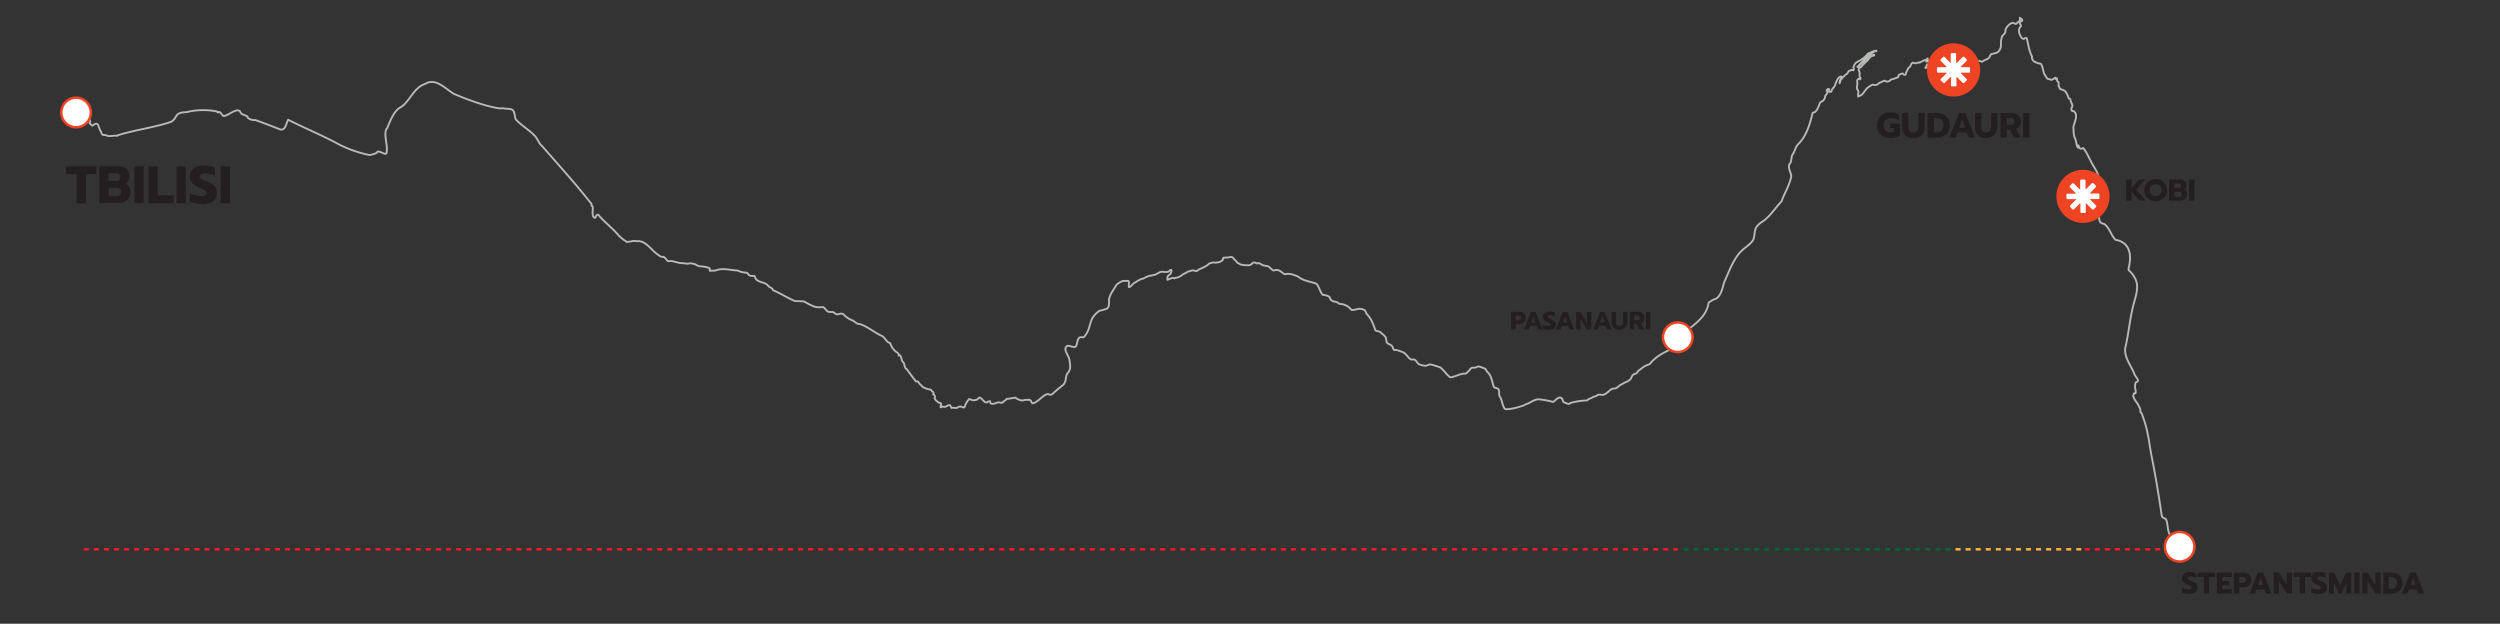 <svg id="gudauri" xmlns="http://www.w3.org/2000/svg" viewBox="0 0 994 248"><rect x="0" y="0" width="994" height="248" fill="#333333" stroke="none"/><defs><style>.cls-1,.cls-2,.cls-3,.cls-5{fill:none;}.cls-1{stroke:#ed1c24;}.cls-1,.cls-2,.cls-3,.cls-8{stroke-miterlimit:10;}.cls-1,.cls-2,.cls-3{stroke-dasharray:2;}.cls-2{stroke:#006838;}.cls-3{stroke:#fbb040;}.cls-4{fill:#231f20;}.cls-5{stroke:#b7bab7;stroke-linejoin:round;stroke-width:0.75px;}.cls-6,.cls-8{fill:#fff;}.cls-7{fill:#ef4423;}.cls-8{stroke:#ef4423;}</style></defs><g id="roads"><line id="pasanauri" class="cls-1" x1="33.3" y1="218.4" x2="667.08" y2="218.4"/><line id="gudauri-2" data-name="gudauri" class="cls-2" x1="669.48" y1="218.4" x2="775.79" y2="218.4"/><line id="kobi" class="cls-3" x1="777.53" y1="218.4" x2="828.19" y2="218.4"/><line id="kobi-2" data-name="kobi" class="cls-1" x1="828.9" y1="218.4" x2="866.63" y2="218.4"/></g><g id="names_copy" data-name="names copy"><path class="cls-4" d="M845.36,71.38h2.12v3.48l2.9-3.48h2.52l-3.4,4.08,3.62,4.31H850.6l-3.12-3.71v3.71h-2.12Z"/><path class="cls-4" d="M854.8,79.39a4,4,0,0,1-1.62-1.54,4.61,4.61,0,0,1,0-4.55,4,4,0,0,1,1.62-1.55,4.74,4.74,0,0,1,2.3-.55,4.69,4.69,0,0,1,2.28.55A4.09,4.09,0,0,1,861,73.3a4.75,4.75,0,0,1,0,4.55,4.07,4.07,0,0,1-1.62,1.54,4.69,4.69,0,0,1-2.28.56A4.75,4.75,0,0,1,854.8,79.39Zm3.46-1.72a2.23,2.23,0,0,0,.84-.83,2.45,2.45,0,0,0,.31-1.26,2.55,2.55,0,0,0-.3-1.26,2.2,2.2,0,0,0-.84-.82,2.32,2.32,0,0,0-1.17-.3,2.36,2.36,0,0,0-1.19.3,2.2,2.2,0,0,0-.84.82,2.8,2.8,0,0,0,0,2.52,2.23,2.23,0,0,0,.84.83,2.49,2.49,0,0,0,1.19.28A2.4,2.4,0,0,0,858.26,77.67Z"/><path class="cls-4" d="M862.42,71.38h4.25a2.87,2.87,0,0,1,1.92.6,2.15,2.15,0,0,1,.7,1.71,2.1,2.1,0,0,1-.24,1,1.84,1.84,0,0,1-.69.72,1.79,1.79,0,0,1,.9.69,2.07,2.07,0,0,1,.29,1.17,2.46,2.46,0,0,1-.36,1.34,2.37,2.37,0,0,1-1,.87,3,3,0,0,1-1.35.3h-4.46Zm3.78,3.32c.63,0,.94-.29.94-.87a.81.81,0,0,0-.24-.68,1.14,1.14,0,0,0-.73-.19h-1.62V74.7Zm.14,3.48a1.35,1.35,0,0,0,.8-.2.86.86,0,0,0,.26-.72.93.93,0,0,0-.27-.75,1.28,1.28,0,0,0-.84-.24h-1.74v1.91Z"/><path class="cls-4" d="M870.39,71.38h2.13v8.39h-2.13Z"/><path class="cls-4" d="M748.9,54.31A4.52,4.52,0,0,1,747,52.53a6,6,0,0,1,0-5.41,4.46,4.46,0,0,1,1.87-1.78,6,6,0,0,1,2.81-.63,7.55,7.55,0,0,1,1.88.21,4.79,4.79,0,0,1,1.52.65v2.35a3.9,3.9,0,0,0-1.39-.71,6.87,6.87,0,0,0-1.79-.21,3.35,3.35,0,0,0-1.54.34,2.56,2.56,0,0,0-1.07,1,2.75,2.75,0,0,0-.4,1.49,2.81,2.81,0,0,0,.78,2.1,2.84,2.84,0,0,0,2.11.77,2.71,2.71,0,0,0,1.24-.25V50.88h-1.49V49.14h3.85V54a7,7,0,0,1-3.7.91A6.15,6.15,0,0,1,748.9,54.31Z"/><path class="cls-4" d="M757.44,53.74a4.35,4.35,0,0,1-1.12-3.13V44.92h2.47v5.72a2,2,0,0,0,.53,1.48,2,2,0,0,0,3.41-1.48V44.92h2.48v5.69a4,4,0,0,1-4.44,4.31A4.35,4.35,0,0,1,757.44,53.74Z"/><path class="cls-4" d="M766.4,44.92h3.51a6.35,6.35,0,0,1,2.81.59,4.24,4.24,0,0,1,1.86,1.69,5,5,0,0,1,.65,2.57,4.67,4.67,0,0,1-1.43,3.69,5.82,5.82,0,0,1-4,1.25H766.4Zm3.65,7.7a2.43,2.43,0,0,0,2-.77,3,3,0,0,0,.68-2.08,2.87,2.87,0,0,0-.68-2,2.34,2.34,0,0,0-1.87-.78h-1.25v5.61Z"/><path class="cls-4" d="M778.94,44.92h2.44l3.9,9.79h-2.53l-.79-2h-3.61l-.78,2H775Zm2.41,5.87-1.19-3.29L779,50.79Z"/><path class="cls-4" d="M786.4,53.74a4.39,4.39,0,0,1-1.12-3.13V44.92h2.48v5.72a2,2,0,0,0,.53,1.48,2,2,0,0,0,3.4-1.48V44.92h2.48v5.69a4.67,4.67,0,0,1-7.77,3.13Z"/><path class="cls-4" d="M795.36,44.92h4.4a3.89,3.89,0,0,1,2.69.87,3.17,3.17,0,0,1,1,2.5,3.48,3.48,0,0,1-.48,1.86,2.93,2.93,0,0,1-1.34,1.14l1.73,3.42h-2.55l-1.55-3.06h-1.4v3.06h-2.48Zm4,4.64a2,2,0,0,0,1.15-.29,1.12,1.12,0,0,0,.41-1,1.14,1.14,0,0,0-.4-1,2.07,2.07,0,0,0-1.16-.27h-1.48v2.55Z"/><path class="cls-4" d="M804.41,44.92h2.47v9.79h-2.47Z"/><path class="cls-4" d="M600.82,124h3.08a2.81,2.81,0,0,1,2,.64,2.23,2.23,0,0,1,.73,1.79,2.32,2.32,0,0,1-.72,1.82,2.86,2.86,0,0,1-2,.65h-1.31V131h-1.77Zm2.8,3.41a1.47,1.47,0,0,0,.84-.22.89.89,0,0,0,.3-.76.82.82,0,0,0-.3-.74,1.45,1.45,0,0,0-.84-.2h-1v1.92Z"/><path class="cls-4" d="M608.78,124h1.74l2.79,7H611.5l-.56-1.44h-2.58L607.8,131H606Zm1.72,4.19-.85-2.35-.86,2.35Z"/><path class="cls-4" d="M614.43,131a4.09,4.09,0,0,1-1.07-.34v-1.59a5.69,5.69,0,0,0,1.13.42,5,5,0,0,0,1.11.14,1.44,1.44,0,0,0,.74-.15.48.48,0,0,0,.25-.43.56.56,0,0,0-.13-.37,1.17,1.17,0,0,0-.4-.28q-.25-.13-.81-.36a4.13,4.13,0,0,1-1.41-.91,1.84,1.84,0,0,1-.44-1.23,1.75,1.75,0,0,1,.34-1.07,2.07,2.07,0,0,1,.93-.73,3.33,3.33,0,0,1,1.38-.26,5.56,5.56,0,0,1,1.14.1,3.5,3.5,0,0,1,1,.32v1.55a3.71,3.71,0,0,0-1.77-.46,1.63,1.63,0,0,0-.76.15.49.49,0,0,0-.29.45.55.55,0,0,0,.29.47,8.6,8.6,0,0,0,1.07.49,5.36,5.36,0,0,1,1.11.57,1.67,1.67,0,0,1,.57.65,2.13,2.13,0,0,1,.18.94,1.8,1.8,0,0,1-.7,1.51,3.43,3.43,0,0,1-2.11.55A6.47,6.47,0,0,1,614.43,131Z"/><path class="cls-4" d="M621.4,124h1.74l2.79,7h-1.81l-.56-1.44H621l-.56,1.44H618.6Zm1.72,4.19-.85-2.35-.86,2.35Z"/><path class="cls-4" d="M626.63,124h1.75l2.57,4.16V124h1.77v7H631l-2.58-4.17V131h-1.77Z"/><path class="cls-4" d="M636.22,124H638l2.79,7h-1.81l-.56-1.44H635.8l-.56,1.44h-1.82Zm1.72,4.19-.85-2.35-.86,2.35Z"/><path class="cls-4" d="M641.55,130.26a3.12,3.12,0,0,1-.8-2.23V124h1.77v4.08a1.41,1.41,0,1,0,2.81,0V124h1.77V128a3.33,3.33,0,0,1-5.55,2.23Z"/><path class="cls-4" d="M648,124h3.14a2.78,2.78,0,0,1,1.93.62,2.26,2.26,0,0,1,.69,1.78,2.46,2.46,0,0,1-.34,1.33,2,2,0,0,1-1,.82l1.24,2.44h-1.82l-1.11-2.19h-1V131H648Zm2.83,3.31a1.38,1.38,0,0,0,.82-.21.8.8,0,0,0,.29-.7.81.81,0,0,0-.28-.72,1.48,1.48,0,0,0-.83-.19h-1.06v1.82Z"/><path class="cls-4" d="M654.41,124h1.77v7h-1.77Z"/><path class="cls-4" d="M868.81,236a4.57,4.57,0,0,1-1.28-.42v-1.9a5.92,5.92,0,0,0,1.35.5,5.86,5.86,0,0,0,1.34.17,1.77,1.77,0,0,0,.89-.18.57.57,0,0,0,.3-.52.66.66,0,0,0-.17-.44,1.54,1.54,0,0,0-.47-.34l-1-.43a4.61,4.61,0,0,1-1.69-1.09,2.29,2.29,0,0,1-.13-2.76,2.61,2.61,0,0,1,1.12-.88,4.1,4.1,0,0,1,1.66-.31,7.06,7.06,0,0,1,1.37.12,5.17,5.17,0,0,1,1.15.38v1.86a4.66,4.66,0,0,0-2.13-.55,1.81,1.81,0,0,0-.91.19.58.58,0,0,0-.35.53.66.66,0,0,0,.35.57,8.75,8.75,0,0,0,1.29.58,6.85,6.85,0,0,1,1.32.69,2,2,0,0,1,.69.78,2.47,2.47,0,0,1,.22,1.13,2.14,2.14,0,0,1-.85,1.81,4,4,0,0,1-2.52.66A8.37,8.37,0,0,1,868.81,236Z"/><path class="cls-4" d="M876.24,229.41h-2.36v-1.79h6.86v1.79h-2.37V236h-2.13Z"/><path class="cls-4" d="M881.4,227.62h6v1.79h-3.82V231h2.79v1.67h-2.79v1.57h3.82V236h-6Z"/><path class="cls-4" d="M888.19,227.62h3.7a3.42,3.42,0,0,1,2.34.77,2.72,2.72,0,0,1,.88,2.15,2.79,2.79,0,0,1-.87,2.19,3.45,3.45,0,0,1-2.35.77h-1.57V236h-2.13Zm3.36,4.09a1.75,1.75,0,0,0,1-.26,1.06,1.06,0,0,0,.36-.91,1,1,0,0,0-.36-.89,1.8,1.8,0,0,0-1-.24h-1.23v2.3Z"/><path class="cls-4" d="M897.75,227.62h2.08l3.35,8.39H901l-.67-1.73h-3.1l-.67,1.73h-2.18Zm2.06,5-1-2.82-1,2.82Z"/><path class="cls-4" d="M904,227.62h2.1l3.09,5v-5h2.12V236h-2.09l-3.09-5v5H904Z"/><path class="cls-4" d="M914.35,229.41H912v-1.79h6.86v1.79h-2.37V236h-2.13Z"/><path class="cls-4" d="M920.26,236a4.65,4.65,0,0,1-1.29-.42v-1.9a6.29,6.29,0,0,0,1.35.5,5.93,5.93,0,0,0,1.34.17,1.77,1.77,0,0,0,.89-.18.57.57,0,0,0,.3-.52.65.65,0,0,0-.16-.44,1.74,1.74,0,0,0-.48-.34c-.2-.1-.53-.24-1-.43a4.7,4.7,0,0,1-1.69-1.09,2.29,2.29,0,0,1-.13-2.76,2.65,2.65,0,0,1,1.13-.88,4.08,4.08,0,0,1,1.65-.31,7.06,7.06,0,0,1,1.37.12,5.17,5.17,0,0,1,1.15.38v1.86a4.62,4.62,0,0,0-2.12-.55,1.85,1.85,0,0,0-.92.19.57.57,0,0,0-.34.53.64.64,0,0,0,.35.57,9,9,0,0,0,1.28.58,7,7,0,0,1,1.33.69,2.12,2.12,0,0,1,.69.78,2.62,2.62,0,0,1,.21,1.13,2.16,2.16,0,0,1-.84,1.81,4.09,4.09,0,0,1-2.53.66A8.27,8.27,0,0,1,920.26,236Z"/><path class="cls-4" d="M926,227.62h2l2.43,5.2,2.43-5.2h2V236h-2V231.8L931,236h-1l-2-4.21V236h-2Z"/><path class="cls-4" d="M936.05,227.62h2.12V236h-2.12Z"/><path class="cls-4" d="M939.25,227.62h2.1l3.09,5v-5h2.12V236h-2.09l-3.09-5v5h-2.13Z"/><path class="cls-4" d="M947.64,227.62h3a5.56,5.56,0,0,1,2.42.5,3.78,3.78,0,0,1,1.59,1.45,4.25,4.25,0,0,1,.55,2.2,4,4,0,0,1-1.22,3.16,5,5,0,0,1-3.4,1.08h-3Zm3.13,6.6a2.13,2.13,0,0,0,1.68-.66,2.61,2.61,0,0,0,.58-1.79,2.49,2.49,0,0,0-.58-1.7,2,2,0,0,0-1.6-.66h-1.08v4.81Z"/><path class="cls-4" d="M958.39,227.62h2.09l3.35,8.39h-2.17l-.67-1.73h-3.1l-.67,1.73H955Zm2.07,5-1-2.82-1,2.82Z"/><path class="cls-4" d="M30.44,69.24H26.3V66.11h12v3.13H34.16V80.79H30.44Z"/><path class="cls-4" d="M39.47,66.11H46.9a5,5,0,0,1,3.35,1,3.74,3.74,0,0,1,1.23,3,3.67,3.67,0,0,1-.42,1.72,3.21,3.21,0,0,1-1.19,1.26,3.2,3.2,0,0,1,1.57,1.2,3.73,3.73,0,0,1,.5,2.05,4.27,4.27,0,0,1-.63,2.34,4.09,4.09,0,0,1-1.69,1.53,5.21,5.21,0,0,1-2.36.52H39.47Zm6.61,5.82c1.1,0,1.64-.51,1.64-1.53a1.43,1.43,0,0,0-.42-1.19A2,2,0,0,0,46,68.88H43.19v3.05ZM46.32,78a2.23,2.23,0,0,0,1.4-.36,1.51,1.51,0,0,0,.47-1.26,1.63,1.63,0,0,0-.49-1.31,2.24,2.24,0,0,0-1.47-.41h-3V78Z"/><path class="cls-4" d="M53.42,66.11h3.71V80.79H53.42Z"/><path class="cls-4" d="M59,66.11h3.72V77.66h6.38v3.13H59Z"/><path class="cls-4" d="M70.17,66.11h3.72V80.79H70.17Z"/><path class="cls-4" d="M77.61,80.84a8,8,0,0,1-2.25-.72V76.78a10.19,10.19,0,0,0,2.36.88,9.88,9.88,0,0,0,2.34.3,3.08,3.08,0,0,0,1.56-.32,1,1,0,0,0,.52-.9,1.13,1.13,0,0,0-.28-.77,2.82,2.82,0,0,0-.83-.6c-.36-.18-.93-.43-1.7-.75a8.13,8.13,0,0,1-3-1.91,4,4,0,0,1-.22-4.83,4.62,4.62,0,0,1,2-1.54A7.32,7.32,0,0,1,81,65.8,12.28,12.28,0,0,1,83.4,66a8.56,8.56,0,0,1,2,.67v3.25a8,8,0,0,0-3.72-1,3.49,3.49,0,0,0-1.61.32,1,1,0,0,0-.59.94,1.12,1.12,0,0,0,.61,1,14.49,14.49,0,0,0,2.24,1,11.9,11.9,0,0,1,2.32,1.2,3.55,3.55,0,0,1,1.21,1.37,4.49,4.49,0,0,1,.38,2A3.8,3.8,0,0,1,84.78,80a7.18,7.18,0,0,1-4.42,1.15A14.09,14.09,0,0,1,77.61,80.84Z"/><path class="cls-4" d="M87.73,66.11h3.72V80.79H87.73Z"/></g><g id="path"><path class="cls-5" d="M33.67,46.63a.12.12,0,0,0-.05-.1.17.17,0,0,0-.15-.05c-.19.05-.25.44,0,.47s.48-.28.72-.36.1.57.22.7a1,1,0,0,0,.29.16c.9-.27,1.36.62,1,1.38,0,0,0,0-.06.06s0,.14,0,.17c.27.16.79.84,1.1.91,2.71-2,2.05.28,3.35,2.31.18.17.43,1.45.81,1.33.06,0,1,.14,1.12.13.27,0,.54.27.82.31,1.24.19,2.64-.25,3.85-.06a.14.14,0,0,0,0-.15c6.82-2.2,14.56-3.09,21.37-5.4,2.81-1.83,1.1-3.7,6-3.84a28.41,28.41,0,0,1,12.13-.3c.2.06.2.34.38.42s.26-.12.38-.19a.29.29,0,0,1,.31,0h0c.69.34.94,1.29,1.64,1.58h.21c1.75-.19,4.93-3.3,6.31-1.84a2.29,2.29,0,0,0,.69,1c.7.44,1.61.59,2.3,1.06-.22.92,2.49,1.68,3,1.36,2.87,1,7.12,2.64,9.86,3.72,2.25.78,2.53-2.5,3.3-3.79,5.79,2.94,12.41,5.72,18.28,8.77a47.8,47.8,0,0,0,14,5.24,8.82,8.82,0,0,0,2.8-.8c.17-.14.28-.38.45-.51a.48.48,0,0,1,.38-.09,12.34,12.34,0,0,1,1.22.38c.43.2,1.6.88,1.94.35.86-2.82-1.53-8.07.33-10.07,1.15-2.64,2.27-6,4.71-7.9,4.15-2,5.52-8.11,10.37-9.63,4.15-2.54,8,1.86,11.36,3.94,5.4,2.29,12.6,5,18.39,5.83a4.27,4.27,0,0,1,1.33-.07h0c1,.25,2.19.12,3.18.41a1.94,1.94,0,0,1,.72.45c.71,1,.59,2.55,1.08,3.58,1.95,2.19,5.41,4.25,7.43,6.42,1.09,1,1.91,3.43,2.86,4,6.7,7.68,13,14.61,18.91,22.09.29.16.32.54.58.71.47.22.19.72.32,1.07.07.11.24.08.34.15.47,1.38-.45,3.32.61,4.54.16,0,.35.21.51.08h0c.25-.32.31-.91.69-1.12a.57.57,0,0,1,.52-.06c2.3,2.84,5.53,5.17,7.88,8a16.47,16.47,0,0,0,3.5,2.82,12.58,12.58,0,0,0,2.16-.34,3.72,3.72,0,0,1,1.29,0,6.14,6.14,0,0,0,1.42,0c.35,0,.83.26,1.19.27,2.89,1.32,4.76,4.66,7.69,6,.34,0,.75-.08,1.05.13.71.37,1.13,1.72,2,1.6a4.29,4.29,0,0,1,1.13-.06c1,.26,2.13.53,3.08.77,1,.07,2.08.13,3,.29.38,0,.81-.16,1.19-.16a3.77,3.77,0,0,1,1.05.16c.4.11.91.11,1.22.42a5.1,5.1,0,0,0,1.51.61,11.34,11.34,0,0,1,3.83.7c.31.24-.1,1.08.26,1.1.68-.18,1.46,0,2.14-.12,2.68-1.19,6.06-.11,8.84,0a8.53,8.53,0,0,0,3.58.86c.46.18.58.76,1,1,.11,0,.27.14.39.18.51.21,1.35-.06,1.81.23.57,2.8,4,1.93,5.42,3.89.56.62,1.62.7,1.84,1.65,2.8,1.18,5.66,3,8.44,4.21,1,.27,2.89.11,3.93.28a26.32,26.32,0,0,0,4.29,2.12,9.75,9.75,0,0,0,3.19.09c.87.36,1.29,1.57,2.21,1.91a15.55,15.55,0,0,0,1.67.07c.52.08.93.72,1.44.85.68.26,1.38-.3,2.06-.21a2.36,2.36,0,0,1,.82.29,9.09,9.09,0,0,0,3.29,2.31c1.09.29,1.71,1.55,2.9,1.5,2.77.59,6.36,3.6,8.94,4.72,1.35.55,1.93,2.68,3.42,2.92a7,7,0,0,0,2,3.16c.38.4,1.77,1,1.33,1.73.14.11.34,0,.5,0l.1,0c.74.76.37,2.19,1.44,2.9.36.84.31,2.15,1.25,2.59.95,1.34,2.05,2.81,3.07,4.16.29.15.33.49.52.7a2.3,2.3,0,0,1,.74,0c.44.24.51.85.93,1.12s.8.91,1.2,1.13a8.67,8.67,0,0,0,3,1c.28.17.41.57.7.74.56.26.44.75.31,1.18h0c.08.06.19,0,.28,0,.23.24.54.77.36,1.11-.34.82.93,1.59,1.47,2.07.25.16.74.13.95.36.35.44-.34,1.17-.07,1.57.2,0,.36-.3.55-.31a3.25,3.25,0,0,0,1.61,0c.37-.23.89-.72,1.36-.56s.55.83.84,1.14a1.71,1.71,0,0,1,1-.08,2.56,2.56,0,0,0,1.29-.05c.19-.14.47-.46.74-.4s.29-.07.42-.08c.44,0,1.45.74,1.69.19a8.73,8.73,0,0,1,1.76-3.12c.35,0,1.34.49,1.7.45a3.72,3.72,0,0,0,1.58-.32,3.78,3.78,0,0,0,.43-.38c.59-1.11,1.75.79,2.37,1.18,1.21,1.07,1.27-.35,2.31-.05-.08,1.83,2.25.64,3.28.39.45,0,1,.25,1.47.16l.07,0c.29-.12.44-.52.74-.63a4.28,4.28,0,0,0,1.05-.91,21.86,21.86,0,0,0,3.2-.47l.11,0c.45.24,1.26.71,1.74.9a4.1,4.1,0,0,0,1,.22,3.77,3.77,0,0,0,1-.19c.59-.06,1.29-.07,1.89-.07a1.18,1.18,0,0,1,.54.26,1.07,1.07,0,0,1,.14.16c.22.28.18.77.57.91a.82.82,0,0,0,.44,0c2-.73,3.42-2.83,5.35-3.59a2.93,2.93,0,0,1,1.12.21,1.33,1.33,0,0,0,1.07-.26,48.16,48.16,0,0,1,4-3.4c1.8-1.54.93-3.36,2-4.88,1.56-1.6,1-3.63.69-5.54-.29-1.65-2.85-4.25-.66-5.38.76,0,2,.53,2.81.53a.7.7,0,0,0,.29-.13,1.52,1.52,0,0,0,.32-.39c.49-1,.36-2.47,1.27-3.24a1.13,1.13,0,0,1,.32-.13c.45-.12,1,.13,1.41-.1a1,1,0,0,0,.18-.13c3.28-3.85,1.22-6.83,6-10.27a27.31,27.31,0,0,0,3-.86c1.16-.81.77-2.55.85-3.69.37-2.11,1.94-4,3-5.81a7,7,0,0,1,2.47-1.5c3.66-.25,2.07.14,2.46,2.43.82-.09,1.25-1.08,1.91-1.51a29,29,0,0,1,3.2-1.83c.12,0,.33,0,.44,0a13.19,13.19,0,0,1,2.29-1.06c.81-.21,1.82-.32,2.61-.58a19.22,19.22,0,0,0,1.88-1h0a3.24,3.24,0,0,1,1.45-.1,4.54,4.54,0,0,0,2-.11c1.45-1.54,1.36-.11.65,1.05-.8.53-1.33.89-1.08,2-.34.62.63-.24.87-.15a1.45,1.45,0,0,0,.54-.19,2,2,0,0,1,.77-.2,1.37,1.37,0,0,1,.52.2c.18,0,.3-.17.46-.21a4.32,4.32,0,0,0,1.77-.59,2.77,2.77,0,0,0,.89-.59,3.1,3.1,0,0,1,1.21-.62c.2-.12.69-.46.88-.59.56-.16,1.29-.4,1.86-.56a3,3,0,0,1,1.4.23,1.3,1.3,0,0,0,.55-.09,2,2,0,0,0,.34-.25,2.3,2.3,0,0,1,.56-.35,22.46,22.46,0,0,0,3.07-1.52c.22-.17.78-.68,1-.86a3.89,3.89,0,0,0,1.32-.37,4.9,4.9,0,0,1,.92.15h0a5.65,5.65,0,0,1,.91-.11,3.7,3.7,0,0,0,1.92-.82c.34-.2.15-1.12.62-1.08a.58.58,0,0,0,.5-.07,7.55,7.55,0,0,0,2.25-.22,1.52,1.52,0,0,1,.66.15c.44.31.84,1.15,1.35,1.34a3.6,3.6,0,0,0,.8.92c.43.19.82.45,1.26.63a11.68,11.68,0,0,0,3,.26,3.5,3.5,0,0,0,1.06-.31c.28-.28.55-.7,1-.77a1.11,1.11,0,0,1,.78.14c.22.12.56.32.79.15.43-.39,1.6.65,2.05.74.65.31,1.62.24,2.23.54.43.24,1.55,1.49,2.06,1.59a1.29,1.29,0,0,0,.6-.14.75.75,0,0,1,.29-.09,3.52,3.52,0,0,1,1.32.25c.75.32,1.29,1,2,1.38a1.13,1.13,0,0,0,.32.06c1.69-.46,3.48.28,5,.85a8.1,8.1,0,0,1,.93.64c1.88,1.27,4.52,1.49,6.57,2.33,1,1,1.52,3.47,2.53,4.41a5.5,5.5,0,0,1,2.64.82,9,9,0,0,0,.56,1.17,4.46,4.46,0,0,0,1.34.68,5.6,5.6,0,0,1,1.36.39c.16.11.32.31.48.41a2.65,2.65,0,0,0,1,.17,6,6,0,0,1,3.9,2.23.84.84,0,0,0,.43.16c.74,0,2.18-.43,2.92-.5a4.8,4.8,0,0,1,2,.54c.48.44.54,1.26,1,1.71,1.64,1.61,2.53,4.17,3.28,6.28a.62.62,0,0,0,.14.14c.43.26,1.2.24,1.63.5a18.75,18.75,0,0,1,2.06,1.82c.65.75.32,2,.92,2.71a12.45,12.45,0,0,1,1.76,1h0c.45.42.43,1.22.87,1.62.3.18.9,0,1.22.12a27,27,0,0,1,2.73,1c1,.68,1.68,2,2.69,2.66.47.2,1-.08,1.5.11s1.38,1.55,1.77,1.83a8.07,8.07,0,0,0,2.7.63,2.13,2.13,0,0,0,.42-.1,7.63,7.63,0,0,1,1.29-.46,27.06,27.06,0,0,1,4.15,1.25c1.32,1,2.47,2.85,3.78,3.81a.86.86,0,0,0,.3.09c2-.28,3.85-1.6,5.93-1.47.93-.49,1.56-1.59,2.34-2.26a.8.8,0,0,1,.26-.09,7.52,7.52,0,0,0,1.51-.11,3.42,3.42,0,0,0,.42-.23,1.49,1.49,0,0,1,.72-.16,17.06,17.06,0,0,1,2.48.89c.45.31.58.87.9,1.28,1.79,1.47,1.84,4.18,2.69,6.09.43.28,1.09.28,1.5.61.89.66.27,2.09.67,2.9,1.11,1.6,1,3.54,2.05,5a1.15,1.15,0,0,0,.74.26,6.2,6.2,0,0,1,1.29-.12,27,27,0,0,0,5.74-1.52c.25-.16.55-.27.81-.42,1.62-.49,3-1.78,4.75-1.94a33.59,33.59,0,0,1,5.91,1.07c.61-.28,1.15-1.05,1.75-1.38a2.13,2.13,0,0,1,.93-.39,1.3,1.3,0,0,1,.54.16,1.1,1.1,0,0,1,.35.33c.29.31.3,1,.55,1.3a11.82,11.82,0,0,0,2,.8c.29,0,.61-.28.85-.41a26.36,26.36,0,0,1,6.5-1c.24-.11.47-.41.7-.54a11.42,11.42,0,0,0,2.09-1,4.25,4.25,0,0,0,.87-.21,3.68,3.68,0,0,1,.79-.51h0c.62-.13,1.34.11,2,0a2.54,2.54,0,0,0,.61-.19c1.18-.54,2-1.85,3.21-2.25a.6.6,0,0,1,.23,0,2.29,2.29,0,0,0,1.14-.23c.61-.3,1.09-.89,1.67-1.24.75-.34,1.62-.92,2.38-1.22a4.56,4.56,0,0,0,.67-.32,4.9,4.9,0,0,0,.95-.75c.28-.37.52-1.11.8-1.47a1.87,1.87,0,0,1,.53-.48,4.13,4.13,0,0,0,1-.39h0a6,6,0,0,0,.83-1,19,19,0,0,0,1.83-1.41,10,10,0,0,1,2.36-1.12,1.58,1.58,0,0,0,.5-.34c2.38-3.07,6.29-4.84,9.74-6.36h0c2-1.16,2-3.71,3.2-5.38,4.11-3.57,9.47-6.55,10.23-12.38h0a1.79,1.79,0,0,1,.28-.27c.26-.16,1.21-.78,1.45-.91.44-.24,1-.32,1.45-.6,2-1.44,2.39-4.47,3.15-6.67,1.75-3.81,3.2-8,5.9-11.28,1.52-1.92,4-3.06,5.37-5.08,1.11-1.85.26-4.37,2-6a8.77,8.77,0,0,1,1.29-1.15c3.37-2,5.49-5.63,8.14-8.43,1.17-3.26,3.29-6.54,3.88-10-.11-1.5-1.44-3.35-.75-4.76,1-.94.61-2.68,1.2-3.74.92-1.19,1.14-2.84,2.09-4,3.47-3.31,4.87-8.15,5.94-12.63.25-.24.64-.17.91-.36,1.12-.87,1.48-2.39,2-3.64.35-.45,1-.6,1.38-1,.1-.27.85-1,.63-1.25h0c-.16-.8,1.47-1.6.86-2.4-.64-.21.3-1.08.67-.9.24.35,0,.86.28,1.15a1,1,0,0,0,.75-.14,2.64,2.64,0,0,1,1-1.66c.71-1.1.86-2.65,1.83-3.72a1.67,1.67,0,0,1,.34-.31,2,2,0,0,1,.79-.28c.18.15.11.49,0,.67a2.84,2.84,0,0,0-.72,2c.28-.28.26-1.07.52-1.41.48-.28.66-.91,1.13-1.2.14-.1.2-.29.34-.4s.46-.41.7-.56c.46-.26.7-.87,1-1.28a.36.36,0,0,1,.12-.08c.15-.07.39,0,.54-.08s.27-.3.46-.27.53.2.61.17c.47-.24.19-.74.06-1.09a5.09,5.09,0,0,1,.87-1.76h0c.37-.3.85-.56,1.24-.83a9.84,9.84,0,0,0,2.86-2c.3-.27.51-.63.79-.91.74-.33,2.62-1.33,3.42-1.19,0,.08,0,.21-.09.21s-.26-.09-.39-.05c-.48.21-1.7,1.1-2.19,1.25a3,3,0,0,0-.44.22,7,7,0,0,1-1,1.15c-1,1.07-2.1,2.09-3,3.21-.1.11-.53.31-.39.51.79-.43,1.47-1.64,2.35-2.08.64-.66,1.94-1.63,2.58-2.28a10.75,10.75,0,0,1,1.66-.55c.09.06,0,.2,0,.25a6.84,6.84,0,0,0-1.36.53.47.47,0,0,0-.19.12c-.12.12-.22.29-.35.41a6.58,6.58,0,0,0-.76,1,24.76,24.76,0,0,0-2.7,2.72c-.09,0-.23,0-.32.05-.91.48-.13,1.58-.06,2.32-.07.59-.18,1.4.28,1.84.1,0,0,.16,0,.2,0,.4,0,.49-.25.07a4,4,0,0,0-.8.23c-.43.61-.06,1.62-.21,2.22-.13.77-.31,1.38.17,2a1.74,1.74,0,0,1,.18,1.59c0,.29-.08.92,0,1.08.39-.22.9-.38,1.27-.64l.32-.23c.91-.92,1.55-2.35,2.71-3a6.28,6.28,0,0,1,.52-.38c.37-.12.74-.49,1.14-.5a1.45,1.45,0,0,1,.29.11c.28.17.6,0,.89,0a2.64,2.64,0,0,0,.87-.4,2.07,2.07,0,0,1,.86-.6c.56-.1,1.23-.76,1.78-.67.08.07.32.19.4.26s.5.11.71.08a3.3,3.3,0,0,0,.84-.32c.2-.1.19-.46.43-.46h0a14.93,14.93,0,0,0,2.92-1c.17-.23,0-.55.2-.79a.34.34,0,0,1,.12-.12,5.21,5.21,0,0,1,1.41-.52c.2.06.35.34.53.45a.57.57,0,0,0,.42.1.58.58,0,0,0,.25-.15A10.7,10.7,0,0,1,758.83,27c.11-.12.4-.26.5-.38.27-.35.67-1.44,1.1-1.66l.15,0a2.8,2.8,0,0,1,.9.2c.37.1.76-.24,1.13-.23s.4-.31.62,0a2.33,2.33,0,0,0,.35-.23c.48-.21,1-.51,1.53-.75h0a3.23,3.23,0,0,1,.53-.08c.31,0,.54-.57.81-.62.32.31-.59.76-.66,1.06.07.5.76-.07,1.05,0,.2.45.24,1.32-.49,1.29l-.06,0c-.32.23-.26.7-.45,1h0c-.11.13-.42.27-.26.46.37,0,.47-.55.69-.76.48-.27,1.18-1.05,1.78-.76.19.11.19.39.32.55s.31.11.46.17.27.32.44.33.69-.36,1-.49.44-.77.68-1.1a.14.14,0,0,1,.11,0c.29,1.36-.64,2.32-1.48,3.32-.13.21-.09.62-.39.67s-.49-.41-.67-.49a.19.19,0,0,0-.2.12c-.06.21.25.25.37.35s.16.27.26.38a1.34,1.34,0,0,0,.73.2.25.25,0,0,0,.11,0c.24-.16.35-.61.57-.8a1.62,1.62,0,0,1,.39-.25h0c.51-.18,1.26,0,1.71-.33h0a.77.77,0,0,0,.17-.19c.26-.33,1.21-1.14.71-.19l.39-.18c.3-.18.41-.59.65-.81s.8-.21,1-.53c0,0,.38-.75.41-.8m0,0,.06.12m-.06-.12c.05-.09.16-.32.22-.4.28-.26.68-.43,1-.71s.36-.69.76-.76a1.38,1.38,0,0,1,.69.14c.59.25,1,1.13,1.68,1,.34-.46-.19-1.47.5-1.8.16,0,.22.23.36.3s.63,0,.9.18.33.21.49.2c.4,0,.76-.43,1.18-.33s.43.7.68.86a8.39,8.39,0,0,0,1.32.29,4.76,4.76,0,0,0,1.35-.27,9,9,0,0,1,1,.36.61.61,0,0,0,.19,0,.52.52,0,0,0,.18-.1c.58-.49,1.69-.78,2.29-1.25s.63-1.11,1-1.56l.14-.09a.88.88,0,0,1,.42-.09,4.23,4.23,0,0,0,.74-.21,1.77,1.77,0,0,1,.44-.11h0a2.63,2.63,0,0,0,.87-.29c2.09-1.84,1-3.28,1.63-5.6.05-1.45,1.82-1.55,1.55-3.43a9.83,9.83,0,0,1,.73-1.26,8.39,8.39,0,0,1,1.51-1.28,2,2,0,0,1,1-.11c.35.09.67.52,1.07.3.87-.93,1.78-1.11,1.37-2.39h.06c.29.26,1.32.77.83,1.25-1.62.75-.56,1.05-.37,2.05-1.42,1.39-.77,3,.05,4.41.26.27.61.76,1,.7s.5-.37.8-.39a.83.83,0,0,1,.38.07c.64,2.27.91,5.12,2.13,7.29a2,2,0,0,0,.86,2c.24.23.61.27.88.44.51.33,1.26.29,1.79.53.92,1.29.77,3.44,1.8,4.72.33.33.43.83.77,1.15.5.24,1.13.25,1.64.47A4.63,4.63,0,0,0,817,31c.06,0,.11-.1.17-.12.27,0,.1.56.31.52s.14-.37.31-.27c.11.41,0,1.27.52,1.38.39.3.12,1.15.2,1.59s.52.66.38,1.06a2.51,2.51,0,0,0,.78.4,6.72,6.72,0,0,1,1.11.47,1.87,1.87,0,0,1,.29.2,7.55,7.55,0,0,1,1.41,2.85c.23.15.56.13.72.4-.06,1.09,1.29,2.36.54,3.19-.18.41-.3,1.24.21,1.45.14.06.29,0,.43,0,2.3,1.55.19,4.6,0,6.57.12,1.53,0,3,.62,4.25.59,1.08.48,2.84,1.16,3.73.26-.2-.32-.84.11-.92.43.4.32,1.38,1.09,1.36l.24,0c.25,0,.48-.24.73-.21,1.35,1.61,2.13,3.66,3.14,5.45,1.11,2.5,4.27,5.75,2.3,8.42s-1.08,6.06.28,8.58c.77,2.33-.13,4.73,1,6.94h0c.26.47,1.24.65,1.69.83,2.05,1.56,2.64,4.49,4.39,6.24,5.85,1,6.44,6.13,5.27,11.07-.13.4-.21,1,.22,1.23,4.93,4.8,2.83,8.65,1.48,14.14s-1.78,10.91-3,16.09c-.91,3.86,2.28,7.5,3.44,10.61.31,1.32,2.67,2.94.84,3.42-.48.15-.29.81-.49,1.16-.23,1,.53,2.39.16,3.3-.13,0-.23-.1-.36-.07-1.66,1.42,1.5,4,1.76,5.36a2.88,2.88,0,0,1,.57,2.13,2.54,2.54,0,0,1,.84,1.49c2.38,6.24,2.58,11,3.67,16.36q2.36,12,4,23.59a1.74,1.74,0,0,0,.34.43c.34.38.9.42,1.28.73.85,1.72.56,4,1.35,5.79,1,1.3,3.43,1.51,4.28,2.4a30.15,30.15,0,0,1,5.77,2.74"/></g><g id="dots"><rect class="cls-6" x="821.54" y="70.63" width="13.3" height="14.09"/><path class="cls-7" d="M828.19,67.5a10.57,10.57,0,1,0,7.47,3.09A10.58,10.58,0,0,0,828.19,67.5Zm6.69,11.15a.5.5,0,0,1-.14.35.52.52,0,0,1-.35.16h-3.26a.09.09,0,0,0-.07,0l0,.06a.22.22,0,0,0,0,.08l0,.06,2.28,2.28a.5.5,0,0,1,0,.71l-.83.84a.5.5,0,0,1-.71,0l-2.28-2.28-.06,0h-.08l-.06,0a.09.09,0,0,0,0,.07v3.25a.55.55,0,0,1-.15.36.52.52,0,0,1-.36.14h-1.14a.5.5,0,0,1-.35-.14.55.55,0,0,1-.15-.36V81a.08.08,0,0,0,0-.08.12.12,0,0,0,0,0H827a.1.1,0,0,0-.06,0l-2.28,2.28a.5.5,0,0,1-.71,0l-.84-.84A.49.49,0,0,1,823,82a.47.47,0,0,1,.15-.35l2.28-2.28a.09.09,0,0,0,0-.07.09.09,0,0,0,0-.07l0-.06-.07,0H822a.5.5,0,0,1-.35-.14.49.49,0,0,1-.15-.36V77.5a.51.51,0,0,1,.5-.5h3.25a.08.08,0,0,0,.07,0,.1.1,0,0,0,0-.06.17.17,0,0,0,0-.07.16.16,0,0,0,0-.07l-2.28-2.27a.54.54,0,0,1-.14-.36.5.5,0,0,1,.14-.35l.85-.84a.48.48,0,0,1,.7,0l2.28,2.27a.12.12,0,0,0,.07,0,.09.09,0,0,0,.07,0s.05,0,.06-.06a.19.19,0,0,0,0-.08V71.87a.5.5,0,0,1,.14-.35.51.51,0,0,1,.36-.15h1.14a.51.51,0,0,1,.5.5v3.25a.14.14,0,0,0,0,.07.1.1,0,0,0,.06,0h.07l.07,0,2.28-2.28a.51.51,0,0,1,.7,0l.83.85a.48.48,0,0,1,0,.7L831,76.76a.15.15,0,0,0,0,.07.09.09,0,0,0,0,.07.09.09,0,0,0,0,.06l.08,0h3.26a.49.49,0,0,1,.34.15.51.51,0,0,1,.15.35Z"/><rect class="cls-6" x="770.1" y="20.36" width="13.3" height="14.09"/><path class="cls-7" d="M776.76,17.23a10.58,10.58,0,1,0,7.46,3.1A10.55,10.55,0,0,0,776.76,17.23Zm6.69,11.16a.51.51,0,0,1-.49.5H779.7a.12.12,0,0,0-.08,0,.09.09,0,0,0,0,.06.09.09,0,0,0,0,.07.1.1,0,0,0,0,.07l2.28,2.28a.51.51,0,0,1,0,.7l-.84.85a.51.51,0,0,1-.7,0l-2.28-2.28a.1.1,0,0,0-.07,0,.09.09,0,0,0-.07,0,.09.09,0,0,0-.06,0,.24.24,0,0,0,0,.08V34a.48.48,0,0,1-.15.36.51.51,0,0,1-.35.15h-1.14a.55.55,0,0,1-.36-.15.51.51,0,0,1-.14-.36V30.74a.19.19,0,0,0,0-.08.09.09,0,0,0-.06-.06.09.09,0,0,0-.07,0l-.07,0-2.28,2.28a.48.48,0,0,1-.7,0l-.85-.84a.5.5,0,0,1-.14-.35.52.52,0,0,1,.14-.36L774,29.09s0,0,0-.06a.22.22,0,0,0,0-.08.08.08,0,0,0-.05-.05.08.08,0,0,0-.07,0h-3.29a.53.53,0,0,1-.36-.15.5.5,0,0,1-.14-.35V27.24a.52.52,0,0,1,.14-.36.53.53,0,0,1,.36-.15h3.25a.09.09,0,0,0,.07,0l.05-.06a.11.11,0,0,0,0-.08.09.09,0,0,0,0-.06l-2.28-2.28a.47.47,0,0,1-.15-.35.49.49,0,0,1,.15-.36l.84-.84a.5.5,0,0,1,.71,0L775.46,25a.07.07,0,0,0,.06,0h.08a.1.1,0,0,0,0-.06.06.06,0,0,0,0-.07V21.61a.53.53,0,0,1,.15-.36.51.51,0,0,1,.35-.15h1.14a.51.51,0,0,1,.51.51v3.24a.11.11,0,0,0,0,.08l.06.05H778s0,0,.06,0l2.28-2.28a.47.47,0,0,1,.35-.15.49.49,0,0,1,.36.15l.83.84a.51.51,0,0,1,.15.35.53.53,0,0,1-.15.36l-2.28,2.28s0,0,0,.06a.22.22,0,0,0,0,.08.12.12,0,0,0,.05.05.1.1,0,0,0,.07,0h3.26a.56.56,0,0,1,.35.15.52.52,0,0,1,.14.35Z"/><circle class="cls-8" cx="30.25" cy="44.72" r="5.89"/><circle class="cls-8" cx="866.63" cy="217.38" r="5.89"/><circle class="cls-8" cx="667.08" cy="134.08" r="5.89"/></g></svg>